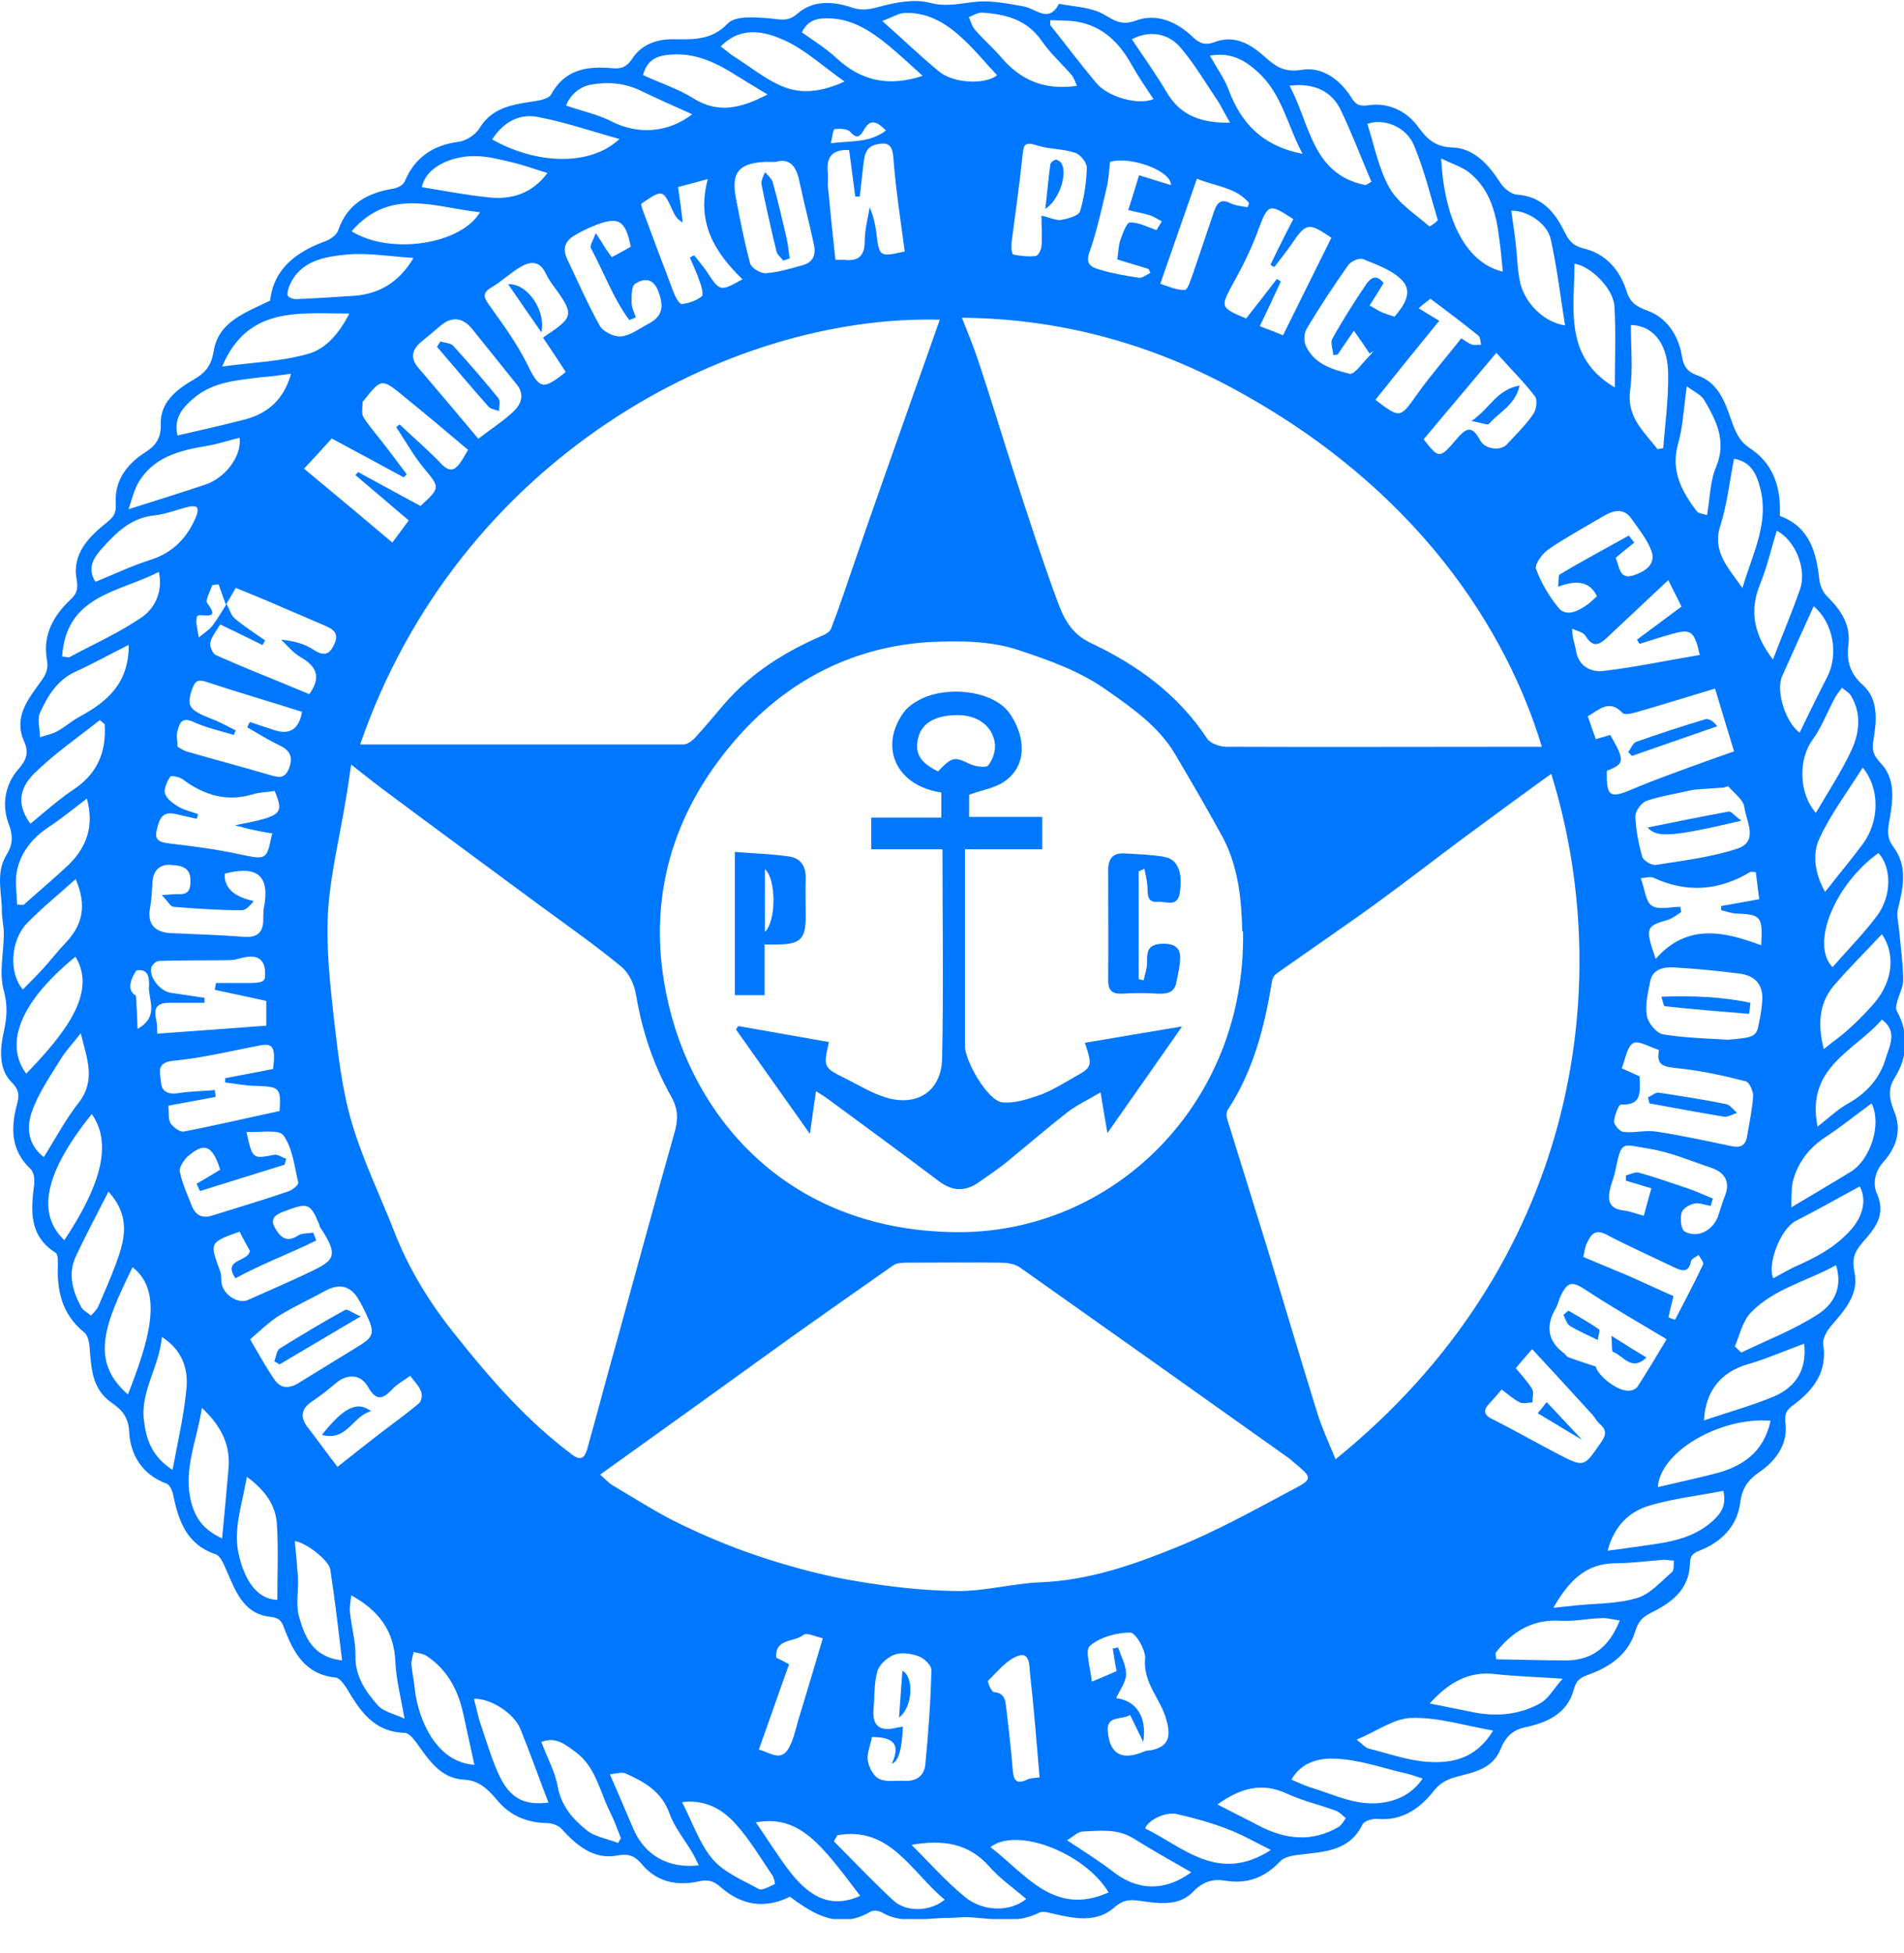<svg width="39" height="40" viewBox="0 0 39 40" fill="none" xmlns="http://www.w3.org/2000/svg">
<g clip-path="url(#clip0_266_4070)">
<path d="M16.183 38.844C15.668 39.102 15.192 39.023 14.771 38.657C14.63 38.532 14.521 38.485 14.31 38.532C13.881 38.626 13.46 38.555 13.148 38.181C13.015 38.025 12.898 37.954 12.649 38.001C12.165 38.095 11.813 37.798 11.501 37.455C11.439 37.385 11.306 37.338 11.205 37.338C10.799 37.33 10.456 37.19 10.198 36.885C10.011 36.667 9.832 36.464 9.504 36.448C9.028 36.425 8.786 36.05 8.536 35.699C8.474 35.614 8.372 35.489 8.287 35.489C7.654 35.473 7.374 35.036 7.1 34.576C7.046 34.49 6.952 34.365 6.874 34.357C6.258 34.295 6.016 33.858 5.829 33.366C5.766 33.194 5.727 33.132 5.509 33.109C4.962 33.038 4.814 32.547 4.619 32.118C4.572 32.008 4.502 31.852 4.408 31.829C3.831 31.634 3.659 31.158 3.55 30.627C3.534 30.541 3.48 30.409 3.41 30.385C2.902 30.198 2.668 29.785 2.645 29.316C2.629 29.004 2.473 28.856 2.278 28.723C1.872 28.435 1.872 28.005 1.833 27.576C1.826 27.475 1.794 27.334 1.716 27.28C1.264 26.913 1.162 26.421 1.186 25.883C1.186 25.805 1.186 25.688 1.139 25.657C0.585 25.306 0.632 24.783 0.702 24.244C0.71 24.143 0.694 24.002 0.624 23.94C0.226 23.566 0.218 23.113 0.343 22.637C0.39 22.457 0.413 22.34 0.234 22.161C-0.032 21.896 -0 21.474 0.078 21.131C0.14 20.842 0.163 20.6 0.078 20.288C-0.024 19.921 0.078 19.508 0.078 19.118C0.078 18.969 0.039 18.813 0.039 18.665C0.039 18.275 -0.094 17.885 0.132 17.51C0.249 17.323 0.281 17.143 0.179 16.878C0.039 16.511 0.085 16.082 0.382 15.747C0.538 15.567 0.6 15.419 0.491 15.177C0.273 14.685 0.577 14.319 0.835 13.96C0.944 13.812 0.998 13.694 0.959 13.499C0.874 13.008 1.092 12.61 1.443 12.282C1.568 12.165 1.607 12.064 1.568 11.861C1.474 11.338 1.826 10.987 2.2 10.69C2.341 10.573 2.38 10.503 2.372 10.308C2.341 9.855 2.59 9.512 2.965 9.27C3.191 9.13 3.3 8.974 3.293 8.693C3.277 8.24 3.612 7.983 3.956 7.78C4.205 7.639 4.323 7.499 4.377 7.195C4.471 6.586 5.025 6.406 5.532 6.157C5.61 5.493 6.078 5.15 6.687 4.932C6.781 4.893 6.898 4.807 6.929 4.713C7.116 4.167 7.537 3.948 8.06 3.863C8.146 3.847 8.255 3.792 8.287 3.722C8.497 3.223 8.864 2.973 9.402 2.903C9.558 2.879 9.746 2.755 9.824 2.622C10.097 2.177 10.542 2.138 10.979 2.068C11.088 2.052 11.236 2.013 11.283 1.943C11.564 1.42 12.024 1.35 12.539 1.397C12.719 1.412 12.828 1.381 12.945 1.21C13.124 0.929 13.421 0.804 13.764 0.804C14.17 0.804 14.56 0.843 14.904 0.484C15.06 0.32 15.458 0.351 15.746 0.375C15.965 0.39 16.129 0.46 16.332 0.281C16.651 3.90224e-05 17.065 0.023 17.455 0.156C17.666 0.226 17.83 0.187 18.033 0.133C18.353 0.047 18.727 -0.023 19.039 0.055C19.406 0.156 19.718 0.055 20.061 0.031C20.358 0.016 20.67 0.078 20.974 0.133C21.224 0.18 21.482 0.484 21.692 0.078C21.973 0.133 22.262 0.14 22.519 0.25C22.761 0.359 22.917 0.554 23.268 0.421C23.69 0.265 24.111 0.445 24.439 0.765C24.579 0.897 24.697 0.929 24.868 0.866C25.29 0.702 25.617 0.905 25.906 1.163C26.14 1.373 26.32 1.49 26.678 1.428C27.076 1.366 27.443 1.623 27.669 1.982C27.771 2.138 27.826 2.185 28.044 2.154C28.426 2.099 28.801 2.263 29.043 2.591C29.222 2.833 29.378 3.004 29.737 3.02C30.182 3.028 30.486 3.363 30.728 3.738C30.799 3.855 30.955 3.98 31.079 3.987C31.563 4.019 31.836 4.331 32.024 4.705C32.133 4.916 32.195 5.033 32.461 5.095C32.882 5.197 33.178 5.525 33.311 5.946C33.389 6.196 33.506 6.274 33.756 6.367C34.138 6.508 34.38 6.867 34.45 7.288C34.482 7.499 34.56 7.616 34.763 7.686C35.176 7.827 35.324 8.201 35.449 8.568C35.535 8.81 35.605 9.02 35.839 9.177C36.323 9.489 36.487 9.988 36.456 10.566C37.072 10.792 37.205 11.315 37.267 11.884C37.283 11.993 37.338 12.126 37.416 12.204C37.697 12.485 37.915 12.782 37.86 13.211C37.821 13.531 37.892 13.796 38.157 14.03C38.485 14.327 38.438 14.764 38.375 15.154C38.336 15.372 38.375 15.466 38.516 15.622C38.836 15.95 38.773 16.394 38.703 16.792C38.664 17.003 38.641 17.159 38.789 17.354C39.078 17.744 38.984 18.181 38.875 18.618C38.844 18.743 38.883 18.891 38.898 19.032C38.929 19.367 38.976 19.711 38.984 20.054C38.984 20.218 38.89 20.382 38.851 20.553C38.836 20.6 38.828 20.663 38.851 20.702C39.109 21.17 39.078 21.646 38.804 22.083C38.633 22.356 38.734 22.59 38.82 22.816C38.961 23.214 38.797 23.558 38.57 23.807C38.368 24.034 38.375 24.299 38.446 24.447C38.641 24.892 38.391 25.173 38.157 25.438C37.985 25.641 37.931 25.774 37.985 26.055C38.087 26.507 37.775 26.843 37.494 27.171C37.416 27.264 37.33 27.42 37.345 27.529C37.431 28.076 37.166 28.45 36.76 28.755C36.604 28.872 36.542 28.934 36.573 29.168C36.62 29.582 36.37 29.925 36.034 30.151C35.8 30.315 35.683 30.479 35.644 30.783C35.582 31.259 35.254 31.587 34.809 31.759C34.638 31.829 34.622 31.884 34.614 32.047C34.591 32.562 34.232 32.828 33.818 33.031C33.639 33.117 33.553 33.218 33.491 33.421C33.35 33.881 32.976 34.139 32.546 34.295C32.375 34.357 32.289 34.404 32.234 34.607C32.102 35.106 31.672 35.286 31.228 35.379C30.947 35.442 30.822 35.614 30.736 35.824C30.58 36.206 30.237 36.285 29.909 36.37C29.691 36.425 29.527 36.48 29.371 36.675C29.09 37.034 28.723 37.299 28.208 37.252C28.114 37.244 27.95 37.291 27.911 37.361C27.638 37.923 27.116 37.923 26.608 37.986C26.476 38.001 26.304 38.032 26.226 38.118C25.906 38.454 25.547 38.594 25.087 38.516C24.837 38.477 24.634 38.54 24.439 38.742C24.174 39.023 23.799 38.992 23.456 38.945C23.23 38.914 23.05 38.867 22.839 39.055C22.457 39.398 21.989 39.289 21.544 39.187C21.458 39.164 21.349 39.141 21.287 39.172C20.811 39.414 20.319 39.289 19.835 39.265C19.703 39.258 19.562 39.281 19.429 39.281C18.977 39.273 18.509 39.421 18.072 39.172C18.009 39.133 17.892 39.117 17.838 39.148C17.213 39.515 16.714 39.242 16.199 38.86M4.627 12.384C4.58 12.251 4.525 12.111 4.479 11.97C4.432 11.97 4.393 11.978 4.346 11.986C4.307 12.111 4.198 12.29 4.245 12.352C4.549 12.75 4.088 12.532 4.034 12.626C4.034 12.665 4.018 12.696 4.018 12.727C4.034 12.836 4.049 12.945 4.073 13.055C4.166 12.977 4.268 12.914 4.346 12.821C4.455 12.68 4.541 12.524 4.642 12.368C4.697 12.469 4.728 12.594 4.806 12.665C5.001 12.828 5.22 12.969 5.431 13.117C5.415 13.148 5.392 13.18 5.376 13.211C5.095 13.07 4.806 12.93 4.51 12.789C4.432 12.922 4.338 13.031 4.307 13.164C4.291 13.234 4.354 13.382 4.416 13.414C4.869 13.617 5.329 13.804 5.79 13.991C5.977 14.069 6.164 14.147 6.336 14.217C6.601 13.843 6.461 13.632 6.148 13.453C6 13.367 5.883 13.219 5.758 13.101C6 13.125 6.227 13.18 6.406 13.297C6.609 13.429 6.734 13.437 6.843 13.203C6.968 12.945 6.796 12.875 6.617 12.797C6.32 12.672 6.024 12.54 5.727 12.415C5.423 12.282 5.118 12.157 4.83 12.04C4.744 12.188 4.689 12.282 4.627 12.384ZM25.446 19.079C25.43 18.423 25.368 17.768 25.055 17.167C24.743 16.59 24.408 16.02 24.072 15.45C23.737 14.881 23.198 14.506 22.675 14.139C22.129 13.749 21.513 13.531 20.881 13.32C20.28 13.117 19.648 13.125 19.07 13.148C17.518 13.234 16.175 13.905 15.13 15.076C13.858 16.504 13.288 18.205 13.601 20.101C14.022 22.692 15.988 25.196 19.57 25.235C22.8 25.274 25.531 22.598 25.461 19.071M7.194 15.653C7.147 15.95 7.124 16.16 7.085 16.363C6.96 17.136 6.765 17.908 6.718 18.689C6.679 19.399 6.757 20.116 6.835 20.827C6.921 21.552 6.999 22.286 7.202 22.98C7.428 23.753 7.787 24.486 8.084 25.243C8.388 26.023 8.825 26.718 9.348 27.366C10.058 28.255 10.799 29.106 11.72 29.792C11.907 29.933 11.977 29.839 12.024 29.691C12.235 28.942 12.43 28.193 12.641 27.444C13.031 26.031 13.413 24.619 13.811 23.214C13.889 22.949 13.897 22.73 13.757 22.473C13.39 21.825 13.156 21.131 13.031 20.39C13 20.179 12.89 19.937 12.734 19.804C12.188 19.352 11.603 18.946 11.033 18.525C9.956 17.729 8.872 16.933 7.795 16.129C7.608 15.989 7.428 15.84 7.186 15.653M31.774 15.848C31.157 16.293 30.564 16.73 29.971 17.167C29.394 17.596 28.832 18.033 28.255 18.454C27.56 18.962 26.842 19.445 26.14 19.945C26.085 19.984 26.054 20.07 26.046 20.14C25.898 21.053 25.664 21.942 25.149 22.73C25.118 22.777 25.118 22.855 25.134 22.91C25.407 23.792 25.68 24.666 25.953 25.547C26.296 26.679 26.632 27.81 26.983 28.942C27.084 29.262 27.225 29.566 27.357 29.886C32.25 25.93 33.139 20.241 31.774 15.848ZM12.297 30.206C12.383 30.276 12.461 30.37 12.555 30.424C13.031 30.705 13.499 31.01 13.998 31.244C14.552 31.509 15.13 31.743 15.715 31.93C16.308 32.118 16.925 32.282 17.541 32.383C18.228 32.5 18.93 32.578 19.625 32.586C20.186 32.586 20.756 32.43 21.318 32.406C22.293 32.367 23.198 32.055 24.08 31.696C24.899 31.369 25.68 30.932 26.46 30.518C26.897 30.292 26.889 30.268 26.499 29.948C26.468 29.925 26.437 29.886 26.398 29.863C24.564 28.559 22.73 27.256 20.896 25.961C20.787 25.883 20.623 25.86 20.483 25.86C19.859 25.852 19.234 25.86 18.61 25.86C18.501 25.86 18.376 25.86 18.298 25.914C17.604 26.398 16.909 26.89 16.215 27.381C14.927 28.31 13.639 29.238 12.297 30.198M31.587 15.31C30.869 12.922 29.043 9.988 25.219 7.936C23.518 7.023 21.677 6.523 19.703 6.508C19.827 6.828 19.944 7.101 20.038 7.39C20.296 8.162 20.53 8.942 20.779 9.715C21.06 10.581 21.341 11.447 21.653 12.298C21.786 12.657 21.934 12.977 22.348 13.172C23.292 13.617 24.135 14.225 24.728 15.13C24.79 15.224 24.97 15.286 25.102 15.294C27.162 15.302 29.215 15.294 31.274 15.294H31.595L31.587 15.31ZM7.366 15.247C9.597 15.247 11.798 15.247 13.998 15.247C14.076 15.247 14.17 15.177 14.232 15.115C14.443 14.888 14.638 14.646 14.841 14.412C15.387 13.78 16.074 13.351 16.831 13.023C16.909 12.992 17.003 12.938 17.026 12.867C17.198 12.423 17.346 11.97 17.502 11.517C17.884 10.409 18.274 9.309 18.665 8.201C18.86 7.655 19.055 7.101 19.25 6.547C14.919 6.438 9.395 9.387 7.374 15.255M9.59 9.216C9.153 8.849 8.724 8.482 8.287 8.131C7.818 7.741 7.811 7.749 7.452 8.201C7.452 8.209 7.428 8.217 7.428 8.225C7.428 8.334 7.397 8.466 7.444 8.544C7.584 8.763 7.764 8.958 7.92 9.169C8.06 9.348 8.193 9.535 8.333 9.715C8.31 9.738 8.287 9.754 8.271 9.777C7.787 9.512 7.303 9.255 6.796 8.981C6.609 9.184 6.422 9.395 6.227 9.598C6.859 10.121 7.436 10.604 8.037 11.112C8.162 10.948 8.271 10.792 8.372 10.659C7.99 10.331 7.639 10.035 7.28 9.731C7.296 9.707 7.319 9.692 7.335 9.668C7.764 9.902 8.193 10.136 8.614 10.363C9.028 9.98 9.012 9.988 8.677 9.582C8.466 9.325 8.302 9.028 8.115 8.747C8.138 8.732 8.162 8.708 8.185 8.693C8.474 8.966 8.778 9.223 9.051 9.512C9.207 9.668 9.309 9.637 9.418 9.489C9.473 9.418 9.512 9.34 9.582 9.223M33.584 22.044C33.584 22.325 33.662 22.645 33.202 22.621C33.155 22.621 33.069 22.848 33.061 22.965C33.061 23.043 33.178 23.175 33.257 23.183C33.475 23.206 33.701 23.144 33.92 23.175C34.435 23.253 34.942 23.363 35.457 23.472C35.636 23.511 35.754 23.472 35.785 23.277C35.832 22.996 35.894 22.715 35.91 22.442C35.91 22.34 35.832 22.161 35.754 22.145C35.301 22.028 34.841 21.927 34.38 21.88C34.107 21.849 33.912 21.841 33.982 21.505C33.787 21.443 33.561 21.303 33.452 21.365C33.327 21.435 33.295 21.685 33.218 21.88C33.358 21.942 33.459 21.989 33.584 22.044ZM35.137 14.1C34.591 14.264 34.045 14.436 33.498 14.592C33.413 14.615 33.272 14.646 33.233 14.6C32.96 14.311 32.757 14.537 32.523 14.67C32.578 14.834 32.632 14.982 32.687 15.138C32.804 15.107 32.898 15.076 32.983 15.052C33.288 15.583 33.28 15.645 32.913 15.786C32.898 16.316 32.976 16.363 33.444 16.16C33.826 15.996 34.224 15.856 34.622 15.708C34.919 15.598 35.215 15.497 35.519 15.388C35.379 14.935 35.262 14.537 35.129 14.1M6.18 14.576C5.516 14.366 4.869 14.178 4.237 13.968C4.073 13.913 4.003 13.929 3.94 14.1C3.815 14.459 3.862 14.537 4.338 14.725C4.51 14.787 4.666 14.881 4.83 14.959C4.814 14.99 4.799 15.021 4.791 15.052C4.51 14.966 4.213 14.904 3.948 14.779C3.714 14.678 3.675 14.826 3.636 14.966C3.605 15.06 3.636 15.169 3.636 15.294C3.683 15.318 3.745 15.364 3.815 15.388C4.377 15.552 4.939 15.7 5.501 15.864C5.688 15.918 5.829 15.973 5.922 15.731C6.008 15.497 5.938 15.364 5.719 15.263C5.493 15.154 5.282 15.021 5.064 14.896C5.079 14.857 5.095 14.826 5.118 14.787C5.282 14.842 5.446 14.896 5.61 14.951C5.933 15.06 6.125 14.935 6.188 14.576M5.594 21.896C5.649 21.451 5.594 21.357 5.321 21.412C4.736 21.521 4.151 21.669 3.558 21.724C3.175 21.755 3.285 21.997 3.3 22.177C3.316 22.379 3.472 22.418 3.667 22.387C3.909 22.348 4.159 22.348 4.401 22.325C4.401 22.372 4.416 22.418 4.416 22.465C4.096 22.528 3.776 22.582 3.449 22.645C3.464 22.77 3.441 22.902 3.488 22.996C3.542 23.082 3.683 23.191 3.761 23.175C4.416 23.05 5.072 22.894 5.727 22.754C5.758 22.278 5.727 22.255 5.243 22.239C5.033 22.239 4.822 22.192 4.611 22.169V22.083C4.923 22.02 5.243 21.966 5.579 21.896M4.401 20.265C4.408 20.218 4.416 20.171 4.424 20.132C4.642 20.132 4.869 20.132 5.087 20.132C5.392 20.132 5.438 20.101 5.431 19.937C5.431 19.672 5.298 19.555 5.033 19.602C4.923 19.617 4.822 19.664 4.713 19.664C4.229 19.672 3.745 19.664 3.261 19.68C3.199 19.68 3.105 19.765 3.097 19.828C3.058 20.031 3.293 20.312 3.511 20.335C3.737 20.366 3.964 20.405 4.19 20.436C4.19 20.468 4.19 20.499 4.19 20.538C3.964 20.538 3.737 20.538 3.511 20.538C3.261 20.53 3.129 20.6 3.199 20.881C3.222 20.983 3.215 21.092 3.222 21.17C3.995 21.115 4.736 21.061 5.454 21.006V20.499C5.087 20.421 4.744 20.343 4.401 20.273M26.28 6.867C26.624 6.172 26.944 5.525 27.271 4.869C26.796 4.549 26.756 4.557 26.444 5.017C26.335 5.174 26.218 5.314 26.101 5.47C26.07 5.454 26.046 5.439 26.023 5.423C26.101 5.267 26.171 5.111 26.249 4.963C26.327 4.799 26.413 4.643 26.491 4.487C26.023 4.19 25.984 4.144 25.789 4.666C25.656 5.041 25.477 5.408 25.282 5.759C24.993 6.297 24.977 6.289 25.524 6.523C25.734 6.258 25.945 5.985 26.156 5.712C26.179 5.728 26.203 5.743 26.234 5.767C26.093 6.071 25.953 6.375 25.805 6.68C26 6.758 26.156 6.812 26.28 6.867ZM18.532 5.15C18.446 4.502 18.345 3.863 18.298 3.215C18.274 2.95 18.173 2.911 17.955 2.957C17.713 3.012 17.705 3.207 17.681 3.402C17.658 3.613 17.635 3.816 17.611 4.026C17.58 4.026 17.549 4.026 17.518 4.026C17.479 3.707 17.432 3.387 17.393 3.074C17.065 3.054 16.919 3.205 16.956 3.527C16.964 3.613 16.956 3.707 16.956 3.792C17.003 4.3 17.057 4.807 17.112 5.322C17.182 5.322 17.237 5.322 17.291 5.322C17.572 5.353 17.713 5.252 17.713 4.939C17.713 4.705 17.775 4.479 17.814 4.245C17.884 4.409 17.923 4.573 17.947 4.744C18.009 5.267 18.009 5.267 18.532 5.15ZM32.687 27.99C32.726 28.169 33.132 28.505 33.374 28.481C33.436 28.481 33.514 28.442 33.545 28.396C33.748 28.076 33.943 27.756 34.138 27.428C33.553 27.077 33.007 26.765 32.484 26.421C32.211 26.242 32.117 26.234 31.969 26.538C31.93 26.616 31.914 26.71 31.875 26.78C31.646 27.16 31.704 27.475 32.047 27.724C32.047 27.724 32.094 27.779 32.117 27.795C32.289 27.857 32.453 27.912 32.695 27.99M35.379 21.295C35.956 21.248 35.98 21.232 36.034 20.928C36.066 20.78 36.089 20.624 36.097 20.475C36.112 20.163 35.949 19.976 35.613 19.937C35.168 19.882 34.716 19.836 34.263 19.812C34.076 19.804 33.85 19.851 33.803 20.093C33.756 20.327 33.694 20.577 33.733 20.803C33.756 20.951 33.935 21.17 34.076 21.186C34.56 21.264 35.067 21.271 35.387 21.295M5.594 17.073C5.454 17.05 5.314 17.026 5.181 16.995C5.056 16.972 4.939 16.933 4.814 16.902C5.782 16.714 5.821 16.675 5.626 16.199C5.485 16.223 5.337 16.223 5.197 16.262C4.65 16.433 4.174 16.285 3.737 15.957C3.675 15.911 3.503 15.879 3.488 15.903C3.425 16.004 3.355 16.145 3.378 16.246C3.41 16.355 3.534 16.449 3.636 16.511C3.761 16.59 3.917 16.621 4.057 16.675C4.049 16.706 4.042 16.738 4.026 16.769C3.878 16.738 3.73 16.699 3.581 16.668C3.293 16.605 3.254 16.824 3.207 17.011C3.16 17.229 3.3 17.253 3.48 17.276C3.956 17.331 4.432 17.393 4.9 17.495C5.462 17.612 5.462 17.619 5.571 17.081M9.793 8.989C10.066 8.779 10.315 8.622 10.526 8.42C10.674 8.279 10.745 8.084 10.596 7.889C10.292 7.507 9.98 7.124 9.675 6.742C9.473 6.492 9.246 6.477 9.012 6.68C8.887 6.789 8.763 6.89 8.638 6.992C8.45 7.148 8.388 7.319 8.567 7.53C8.965 7.998 9.363 8.466 9.8 8.989M34.684 16.176C34.341 16.254 34.021 16.301 33.725 16.402C33.623 16.441 33.498 16.605 33.498 16.714C33.506 16.995 33.561 17.276 33.639 17.549C33.662 17.627 33.834 17.729 33.92 17.713C34.474 17.627 35.043 17.557 35.574 17.385C36.034 17.237 35.769 16.824 35.73 16.535C35.715 16.379 35.519 16.246 35.402 16.106C35.395 16.098 35.34 16.121 35.309 16.129C35.083 16.145 34.856 16.16 34.661 16.176M5.126 27.436C5.321 27.764 5.462 28.029 5.633 28.271C5.751 28.435 5.922 28.442 6.102 28.333C6.5 28.091 6.898 27.842 7.296 27.6C7.662 27.381 7.686 27.311 7.506 26.921C7.452 26.812 7.405 26.71 7.342 26.609C7.178 26.328 6.944 26.281 6.663 26.437C6.351 26.609 6.024 26.757 5.719 26.944C5.516 27.069 5.337 27.248 5.126 27.428M17.861 35.567C17.83 35.746 17.752 35.91 17.775 36.058C17.799 36.199 17.892 36.378 18.009 36.433C18.157 36.503 18.353 36.464 18.532 36.472C18.774 36.487 18.93 36.363 18.953 36.144C19.016 35.496 19.063 34.849 19.078 34.201C19.078 34.108 18.93 33.959 18.813 33.92C18.665 33.866 18.462 33.834 18.321 33.889C18.173 33.944 18.009 34.092 17.97 34.232C17.9 34.482 17.916 34.755 17.892 35.02C17.869 35.333 18.009 35.457 18.321 35.395C18.376 35.379 18.431 35.372 18.493 35.364C18.477 35.827 18.402 36.079 18.267 36.121C18.485 35.66 18.212 35.575 17.853 35.575M15.895 3.316C15.785 3.316 15.723 3.316 15.653 3.316C15.122 3.348 14.974 3.543 15.075 4.065C15.161 4.51 15.247 4.955 15.364 5.392C15.387 5.486 15.575 5.603 15.684 5.595C15.941 5.579 16.191 5.501 16.441 5.431C16.651 5.376 16.714 5.22 16.675 5.025C16.581 4.58 16.464 4.144 16.371 3.699C16.308 3.41 16.183 3.231 15.887 3.316M13.132 4.183C13.132 4.183 13.148 4.261 13.164 4.3C13.374 4.869 13.585 5.431 13.803 6.001C13.835 6.086 13.92 6.235 13.967 6.227C14.108 6.211 14.264 6.157 14.373 6.071C14.412 6.04 14.373 5.868 14.334 5.774C14.279 5.603 14.201 5.439 14.131 5.275C14.155 5.259 14.186 5.244 14.217 5.228C14.303 5.337 14.389 5.439 14.467 5.548C14.748 5.977 14.748 5.977 15.208 5.72C14.646 5.174 14.256 4.565 14.498 3.668C14.256 3.73 14.069 3.785 13.889 3.831C13.928 4.097 13.959 4.323 13.983 4.557C13.874 4.495 13.819 4.409 13.78 4.315C13.577 3.878 13.577 3.87 13.132 4.175M30.752 28.466C30.674 28.552 30.604 28.645 30.518 28.731C30.369 28.887 30.385 28.981 30.588 29.075C31.04 29.301 31.485 29.558 31.938 29.792C32.453 30.058 32.445 30.042 32.788 29.55C32.905 29.387 32.913 29.285 32.765 29.16C32.71 29.113 32.671 29.035 32.624 28.981C32.211 28.528 31.797 28.076 31.384 27.631C31.251 27.787 31.15 27.896 31.048 28.021C31.165 28.162 31.29 28.294 31.384 28.45C31.423 28.52 31.384 28.63 31.392 28.723C31.306 28.723 31.204 28.755 31.134 28.723C31.009 28.661 30.9 28.567 30.759 28.458M33.912 19.64C34.56 18.899 35.324 19.079 36.074 19.36C36.112 18.782 36.066 18.727 35.597 18.712C35.48 18.712 35.363 18.665 35.254 18.642C35.254 18.61 35.254 18.587 35.254 18.556C35.504 18.509 35.761 18.47 36.034 18.415C36.011 18.228 35.988 18.041 35.964 17.861C35.91 17.861 35.871 17.846 35.847 17.861C35.207 18.244 34.552 18.291 33.873 17.978C33.81 17.947 33.709 17.978 33.608 17.986C33.694 18.22 33.709 18.47 33.834 18.548C33.974 18.642 34.216 18.572 34.419 18.572C34.419 18.61 34.435 18.642 34.435 18.681C34.349 18.735 34.263 18.806 34.169 18.837C33.709 18.969 33.694 19.001 33.912 19.633M3.324 18.33C3.503 18.322 3.589 18.306 3.675 18.314C3.862 18.314 3.901 18.22 3.901 18.049C3.909 17.744 3.691 17.729 3.495 17.713C3.261 17.698 3.136 17.838 3.121 18.072C3.113 18.244 3.105 18.423 3.074 18.595C3.012 18.907 3.16 19.094 3.488 19.11C4.003 19.133 4.51 19.149 5.017 19.188C5.259 19.203 5.384 19.102 5.392 18.86C5.392 18.782 5.392 18.704 5.399 18.626C5.54 17.947 5.29 17.713 4.603 17.893C4.588 18.179 4.786 18.366 5.197 18.454C5.126 18.54 5.04 18.642 4.955 18.642C4.486 18.642 4.018 18.61 3.558 18.572C3.488 18.572 3.433 18.447 3.316 18.337M28.551 6.5C28.762 6.258 28.957 5.977 28.707 5.728C28.504 5.525 28.2 5.423 27.919 5.306C27.841 5.275 27.669 5.353 27.615 5.431C27.318 5.852 27.03 6.289 26.764 6.734C26.71 6.828 26.702 6.992 26.749 7.085C26.92 7.46 27.295 7.569 27.646 7.655C27.747 7.678 27.919 7.413 28.06 7.28C28.091 7.249 28.107 7.218 28.138 7.187C28.107 7.202 28.075 7.226 28.052 7.241C27.958 7.093 27.857 6.953 27.732 6.773C27.599 6.968 27.498 7.116 27.396 7.265C27.365 7.265 27.342 7.265 27.311 7.273C27.303 7.163 27.248 7.023 27.287 6.945C27.498 6.562 27.732 6.196 27.974 5.837C28.06 5.704 28.184 5.595 28.341 5.798C28.239 5.962 28.145 6.118 28.052 6.258C28.13 6.297 28.2 6.344 28.278 6.383C28.364 6.422 28.458 6.453 28.559 6.484M35.083 24.556C35.067 24.603 35.051 24.65 35.043 24.697C34.926 24.681 34.801 24.627 34.7 24.65C34.599 24.674 34.458 24.759 34.443 24.845C34.411 24.962 34.435 25.181 34.505 25.22C34.77 25.368 35.083 25.204 35.192 24.908C35.239 24.767 35.278 24.627 35.332 24.494C35.449 24.198 35.324 24.01 35.051 23.917C34.63 23.776 34.216 23.597 33.779 23.526C33.202 23.433 33.218 23.347 33.085 23.987C33.061 24.096 33.022 24.198 32.991 24.299C32.929 24.541 32.921 24.752 33.257 24.791C33.389 24.806 33.522 24.861 33.67 24.9C33.725 24.697 33.772 24.517 33.826 24.338C33.631 24.276 33.467 24.229 33.303 24.182C33.303 24.143 33.303 24.104 33.303 24.073C33.397 24.049 33.498 23.995 33.577 24.018C33.912 24.112 34.24 24.229 34.567 24.338C34.747 24.4 34.919 24.478 35.09 24.549M33.358 10.963C33.397 11.01 33.436 11.065 33.475 11.112C33.35 11.213 33.233 11.307 33.093 11.424C33.171 11.588 33.163 11.884 33.459 11.783C33.654 11.72 33.935 11.58 33.826 11.283C33.74 11.049 33.569 10.839 33.42 10.628C33.272 10.409 33.069 10.441 32.866 10.558C32.484 10.784 32.094 10.995 31.727 11.244C31.595 11.33 31.431 11.556 31.462 11.65C31.563 11.931 31.727 12.204 31.914 12.438C32.07 12.633 32.289 12.532 32.468 12.415C32.554 12.36 32.632 12.282 32.71 12.212C32.58 11.926 32.315 11.861 31.914 12.017C31.93 11.923 31.914 11.791 31.946 11.767C32.414 11.486 32.898 11.229 33.374 10.963M8.411 28.169C8.279 28.271 8.138 28.341 8.037 28.45C7.834 28.669 7.701 28.692 7.537 28.403C7.389 28.138 7.108 28.13 6.874 28.333C6.726 28.458 6.57 28.583 6.406 28.692C6.188 28.833 6.133 28.996 6.289 29.215C6.5 29.488 6.702 29.769 6.913 30.042C7.21 29.808 7.483 29.59 7.756 29.379C8.029 29.168 8.318 28.965 8.583 28.739C8.638 28.692 8.653 28.559 8.622 28.489C8.575 28.372 8.474 28.279 8.396 28.169M4.923 25.22C4.284 25.446 4.291 25.446 4.51 26.039C4.541 26.117 4.525 26.211 4.541 26.297C4.596 26.538 4.892 26.71 5.079 26.624C5.462 26.453 5.844 26.289 6.227 26.109C6.82 25.828 6.983 25.774 6.562 25.142C6.546 25.126 6.546 25.103 6.539 25.079C6.359 24.642 6.305 24.627 5.852 24.798C5.672 24.861 5.516 24.939 5.626 25.134C5.712 25.298 5.852 25.477 6.102 25.306C6.18 25.251 6.305 25.267 6.414 25.243C6.437 25.298 6.461 25.352 6.476 25.407C5.938 25.672 5.368 25.883 4.822 26.18C4.549 25.774 5.087 25.852 5.118 25.618C5.056 25.508 4.986 25.376 4.908 25.227M5.86 23.745C5.86 23.745 5.836 23.815 5.829 23.854C5.251 24.034 4.674 24.213 4.096 24.393L4.026 24.244C4.19 24.151 4.346 24.057 4.51 23.956C4.354 23.464 4.198 23.386 3.854 23.675C3.769 23.753 3.667 23.901 3.683 23.995C3.73 24.236 3.839 24.463 3.925 24.689C3.995 24.869 4.12 24.962 4.33 24.9C4.853 24.736 5.384 24.58 5.907 24.4C5.992 24.369 6.117 24.268 6.109 24.221C6.031 23.885 5.992 23.511 5.805 23.253C5.712 23.121 5.329 23.199 5.048 23.183C5.173 23.745 5.173 23.737 5.618 23.651C5.688 23.636 5.782 23.706 5.868 23.737M12.922 5.064C12.812 4.495 12.664 4.417 12.141 4.635C12.009 4.69 11.884 4.752 11.767 4.822C11.572 4.939 11.517 5.095 11.618 5.306C11.837 5.767 12.04 6.235 12.29 6.68C12.36 6.797 12.586 6.906 12.726 6.89C12.922 6.867 13.101 6.726 13.28 6.633C13.577 6.477 13.608 6.274 13.476 5.946C13.366 5.673 13.164 5.712 13.007 5.813C12.929 5.868 12.937 6.071 12.937 6.204C12.937 6.305 12.992 6.399 13.023 6.5C12.984 6.516 12.937 6.539 12.89 6.555C12.555 6.102 12.368 5.571 12.102 5.08C12.079 5.025 12.149 4.924 12.204 4.776C12.297 4.916 12.344 4.986 12.383 5.056C12.43 5.127 12.477 5.197 12.531 5.267C12.672 5.189 12.797 5.127 12.914 5.056M29.16 8.997C29.472 9.395 29.488 9.403 29.831 8.997C30.026 8.771 30.143 8.693 30.315 9.013C30.416 9.208 30.736 9.239 30.861 9.106C31.048 8.903 31.243 8.716 31.399 8.49C31.47 8.396 31.501 8.193 31.438 8.115C31.22 7.827 30.955 7.569 30.65 7.226C30.143 7.827 29.667 8.396 29.16 8.997ZM34.177 11.876C33.74 12.29 33.327 12.672 32.921 13.055C32.749 13.219 32.624 13.265 32.476 13.023C32.429 12.945 32.297 12.922 32.203 12.875C32.203 13.086 32.266 13.203 32.281 13.328C32.336 13.663 32.609 13.773 32.851 13.741C33.506 13.663 34.162 13.523 34.817 13.414C34.7 12.906 34.638 12.867 34.193 13C33.99 13.055 33.787 13.125 33.584 13.187L33.53 13.101C33.834 12.875 34.138 12.649 34.443 12.423C34.349 12.235 34.271 12.079 34.169 11.876M23.151 35.122C22.988 35.231 22.66 35.122 22.691 35.457C22.73 35.941 22.995 36.066 23.456 35.863C23.495 35.848 23.549 35.855 23.604 35.84C23.94 35.762 23.986 35.559 23.893 35.231C23.784 34.802 23.409 34.474 23.456 33.975C23.471 33.795 23.261 33.436 23.151 33.436C22.871 33.436 22.527 33.53 22.324 33.709C22.215 33.803 22.34 34.162 22.363 34.443C22.598 34.342 22.738 34.287 22.871 34.224C22.839 34.069 22.816 33.912 22.793 33.764C22.832 33.756 22.871 33.748 22.902 33.741C22.964 33.92 23.066 34.108 23.066 34.287C23.066 34.443 22.941 34.607 22.863 34.779C23.284 34.833 23.495 35.169 23.417 35.676C23.315 35.465 23.237 35.309 23.151 35.13M21.333 4.417C21.513 4.456 21.638 4.526 21.747 4.502C21.88 4.479 22.09 4.417 22.122 4.331C22.207 4.042 22.254 3.738 22.262 3.433C22.262 3.332 22.129 3.16 22.02 3.129C21.762 3.043 21.482 3.059 21.224 2.973C20.959 2.887 20.967 3.004 20.943 3.199C20.881 3.792 20.795 4.393 20.717 4.986C20.709 5.064 20.725 5.205 20.756 5.213C20.904 5.244 21.06 5.259 21.209 5.244C21.263 5.244 21.326 5.119 21.333 5.049C21.349 4.861 21.333 4.674 21.333 4.424M11.127 6.914C11.197 6.859 11.252 6.828 11.306 6.789C11.712 6.508 11.728 6.414 11.447 6.008C11.353 5.876 11.244 5.743 11.181 5.603C11.049 5.322 10.846 5.353 10.643 5.478C10.44 5.603 10.261 5.774 10.058 5.891C9.855 6.016 9.925 6.11 10.027 6.258C10.3 6.641 10.581 7.023 10.791 7.444C11.041 7.951 11.104 7.998 11.533 7.663C11.548 7.655 11.564 7.639 11.587 7.616C11.439 7.39 11.291 7.163 11.127 6.921M23.113 4.292C23.191 4.05 23.261 3.824 23.331 3.589C23.581 3.668 23.784 3.73 23.986 3.792C23.986 3.488 23.144 3.192 22.738 3.316C22.715 3.504 22.707 3.699 22.66 3.878C22.558 4.307 22.465 4.744 22.317 5.158C22.215 5.431 22.379 5.478 22.535 5.525C22.793 5.603 23.066 5.649 23.331 5.689C23.401 5.696 23.487 5.626 23.565 5.587C23.549 5.564 23.542 5.532 23.526 5.509C23.308 5.439 23.081 5.376 22.886 5.314C22.91 5.15 22.91 5.025 22.949 4.916C22.995 4.783 23.073 4.565 23.144 4.557C23.315 4.549 23.487 4.643 23.69 4.713C23.706 4.682 23.752 4.604 23.799 4.534C23.721 4.495 23.643 4.44 23.557 4.409C23.425 4.37 23.284 4.346 23.105 4.3M7.155 6.422C6.109 6.422 5.079 6.266 4.549 7.507C5.181 7.421 5.758 7.405 6.305 7.249C6.679 7.148 6.952 6.82 7.155 6.422ZM8.474 5.283C7.982 5.252 7.537 5.174 7.108 5.213C6.64 5.259 6.141 5.337 5.922 5.868C5.899 5.93 5.875 6.032 5.899 6.063C5.938 6.11 6.031 6.133 6.102 6.125C6.461 6.11 6.82 6.086 7.178 6.063C7.733 6.04 8.162 5.806 8.474 5.275M36.69 24.728C37.174 24.439 37.548 24.221 37.915 23.995C38.321 23.737 38.547 23.019 38.336 22.598C38.024 22.824 37.728 23.066 37.408 23.277C37.057 23.503 36.823 23.807 36.721 24.205C36.69 24.346 36.698 24.51 36.69 24.736M30.58 35.442C29.987 35.34 29.456 35.169 28.926 35.184C28.567 35.184 28.216 35.45 27.787 35.629C27.919 35.73 27.966 35.793 28.028 35.809C28.426 35.91 28.817 36.05 29.222 36.082C29.73 36.121 30.229 36.027 30.58 35.45M1.545 19.594C0.296 20.616 0.132 21.451 0.538 21.989C1.303 21.193 2.005 20.343 1.545 19.594ZM1.958 11.915C2.341 11.759 2.7 11.588 3.066 11.471C3.55 11.322 3.847 11.002 4.026 10.558C4.049 10.503 4.057 10.425 4.034 10.394C4.01 10.363 3.925 10.363 3.87 10.378C3.628 10.433 3.394 10.534 3.144 10.558C2.676 10.612 2.38 10.909 2.091 11.229C1.927 11.416 1.771 11.627 1.958 11.923M34.552 7.905C34.489 8.342 34.474 8.732 34.372 9.091C34.216 9.645 34.45 10.066 34.755 10.472C34.794 10.519 34.88 10.519 34.965 10.55C35.028 10.191 35.028 9.848 35.153 9.559C35.371 9.028 35.153 8.607 34.903 8.186C34.841 8.084 34.708 8.029 34.552 7.912M37.603 25.914C37.01 26.242 36.339 26.39 35.863 26.882C35.691 27.061 35.636 27.342 35.535 27.576C35.582 27.615 35.621 27.662 35.668 27.701C36.198 27.444 36.752 27.233 37.244 26.913C37.517 26.733 37.759 26.414 37.611 25.922M29.137 36.425C28.988 36.378 28.871 36.331 28.746 36.308C28.286 36.199 27.818 36.035 27.35 36.019C27.045 36.004 26.663 36.074 26.452 36.448C26.601 36.511 26.718 36.566 26.835 36.605C27.311 36.745 27.755 36.987 28.286 36.924C28.645 36.878 28.918 36.737 29.137 36.433M3.636 8.919C4.112 8.81 4.564 8.708 5.017 8.591C5.485 8.466 5.813 8.186 5.961 7.655C5.743 7.686 5.548 7.71 5.36 7.725C4.877 7.788 4.377 7.811 3.979 8.146C3.745 8.342 3.55 8.56 3.636 8.919ZM37.361 21.482C37.564 21.318 37.728 21.209 37.868 21.076C38.024 20.936 38.172 20.788 38.313 20.631C38.758 20.171 38.851 19.578 38.547 19.133C38.212 19.492 37.868 19.828 37.556 20.195C37.252 20.561 37.236 20.99 37.353 21.474M9.715 36.136C9.636 35.77 9.558 35.411 9.48 35.059C9.371 34.591 9.153 34.193 8.747 33.92C8.669 33.866 8.567 33.858 8.474 33.834C8.458 33.92 8.419 34.006 8.427 34.092C8.443 34.264 8.482 34.435 8.497 34.607C8.567 35.192 8.919 36.09 9.715 36.144M28.169 8.186C28.692 8.583 28.676 8.568 29.043 8.053C29.324 7.663 29.636 7.304 29.932 6.929C30.01 6.976 30.073 7.031 30.143 7.054C30.206 7.077 30.268 7.054 30.338 7.062C30.323 6.999 30.323 6.906 30.284 6.875C29.964 6.617 29.644 6.375 29.3 6.118C29.23 6.172 29.144 6.235 29.058 6.313C29.199 6.399 29.324 6.477 29.48 6.57C29.027 7.124 28.598 7.655 28.169 8.193M37.197 16.644C37.462 16.192 37.736 15.778 37.938 15.333C38.087 14.998 38.126 14.615 37.923 14.264C37.884 14.186 37.79 14.139 37.728 14.085C37.681 14.155 37.626 14.217 37.587 14.288C37.431 14.576 37.314 14.896 37.119 15.162C36.846 15.544 36.83 16.23 37.197 16.652M2.145 14.834C2.145 14.834 2.075 14.771 2.044 14.748C1.591 15.107 1.115 15.435 0.702 15.84C0.359 16.176 0.366 16.527 0.624 16.87C0.92 16.628 1.201 16.371 1.521 16.16C2.005 15.833 2.177 15.388 2.145 14.842M22.059 1.756C22.02 1.67 21.997 1.6 21.958 1.545C21.755 1.311 21.513 1.092 21.341 0.843C21.037 0.398 20.592 0.289 20.108 0.258C20.022 0.258 19.929 0.32 19.843 0.351C19.89 0.445 19.913 0.554 19.983 0.624C20.147 0.812 20.335 0.975 20.498 1.163C20.904 1.647 21.404 1.857 22.067 1.756M36.862 15.005C37.057 14.607 37.236 14.233 37.431 13.858C37.665 13.39 37.548 12.75 37.15 12.415C36.932 12.899 36.713 13.375 36.503 13.851C36.37 14.147 36.573 14.795 36.862 15.005ZM35.293 30.534C34.778 30.635 34.279 30.69 33.803 30.83C33.366 30.955 33.061 31.259 32.929 31.759C33.124 31.735 33.288 31.712 33.444 31.689C34.021 31.603 34.614 31.572 35.083 31.15C35.262 30.986 35.363 30.822 35.301 30.534M2.645 13.203C2.255 13.398 1.904 13.593 1.545 13.757C1.17 13.929 0.975 14.256 0.819 14.6C0.757 14.74 0.819 14.927 0.819 15.099C0.936 15.06 1.061 15.037 1.162 14.982C1.326 14.896 1.467 14.764 1.63 14.678C2.192 14.373 2.645 13.999 2.637 13.195M30.635 33.858C30.635 33.905 30.642 33.944 30.65 33.983C31.126 33.99 31.602 34.006 32.078 34.006C32.601 34.006 32.96 33.741 33.178 33.187C33.046 33.171 32.921 33.132 32.804 33.14C32.523 33.148 32.242 33.21 31.969 33.194C31.384 33.156 30.97 33.421 30.635 33.85M25.196 2.513C25.079 2.318 25.009 2.154 24.907 2.013C24.673 1.662 24.455 1.295 24.181 0.975C23.916 0.663 23.526 0.624 23.183 0.804C23.425 1.163 23.674 1.514 23.893 1.881C24.181 2.38 24.619 2.52 25.196 2.513ZM24.938 36.956C25.25 37.12 25.524 37.252 25.789 37.393C26.327 37.673 26.874 37.736 27.42 37.416C27.482 37.377 27.521 37.299 27.568 37.236C27.506 37.19 27.443 37.12 27.373 37.088C27.037 36.963 26.686 36.885 26.366 36.737C25.851 36.495 25.407 36.62 24.938 36.956ZM1.318 25.399C2.106 24.213 2.286 23.394 1.88 22.816C0.905 24.026 0.749 24.861 1.318 25.399ZM31.813 32.929C32.016 32.906 32.141 32.898 32.258 32.882C32.687 32.836 33.132 32.851 33.537 32.726C33.803 32.648 34.021 32.391 34.248 32.196C34.294 32.157 34.279 32.04 34.286 31.962C34.209 31.962 34.138 31.938 34.06 31.946C33.74 31.969 33.42 32.016 33.1 32.016C32.484 32.016 32.133 32.375 31.813 32.937M18.899 1.553C18.649 1.327 18.431 1.124 18.197 0.929C17.822 0.624 17.432 0.367 16.917 0.375C16.683 0.375 16.527 0.453 16.425 0.663C16.667 0.835 16.909 0.983 17.12 1.178C17.627 1.654 18.197 1.787 18.899 1.553ZM1.264 13.445C1.357 13.453 1.396 13.468 1.42 13.46C1.927 13.187 2.458 12.953 2.926 12.626C3.175 12.446 3.339 12.111 3.254 11.713C2.434 12.134 1.35 12.188 1.272 13.453M29.285 34.888C29.628 34.958 29.917 35.013 30.213 35.075C30.681 35.161 31.142 35.114 31.555 34.88C31.719 34.786 31.821 34.591 32.008 34.381C31.47 34.342 31.048 34.334 30.635 34.287C30.073 34.217 29.667 34.466 29.277 34.896M13.171 1.537C13.522 1.701 13.889 1.818 14.201 2.013C14.724 2.341 15.192 2.208 15.723 1.935C15.489 1.795 15.294 1.678 15.107 1.561C14.701 1.303 14.279 1.085 13.772 1.116C13.507 1.131 13.265 1.186 13.171 1.537ZM3.316 27.381C3.261 28.005 2.871 28.489 2.949 29.098C2.996 29.488 3.113 29.831 3.534 30.105C3.644 29.511 3.776 28.957 3.823 28.396C3.847 28.029 3.737 27.654 3.316 27.381ZM0.343 18.525C0.39 18.525 0.437 18.532 0.483 18.532C0.788 18.259 1.108 17.994 1.404 17.713C1.771 17.354 1.935 16.925 1.779 16.355C1.506 16.566 1.264 16.761 1.006 16.933C0.663 17.159 0.421 17.456 0.343 17.854C0.304 18.072 0.343 18.298 0.351 18.525M20.288 37.83C21.013 38.384 21.591 39.258 22.707 38.758C22.223 37.947 20.826 37.408 20.288 37.83ZM33.077 7.936C33.077 7.366 33.1 6.82 33.069 6.274C33.046 5.907 32.586 5.454 32.25 5.4C32.25 6.328 32.024 7.312 33.077 7.936ZM2.621 10.433C3.215 10.245 3.714 10.089 4.205 9.926C4.619 9.785 4.955 9.34 4.908 8.966C4.681 9.02 4.471 9.091 4.252 9.13C3.683 9.223 3.136 9.356 2.824 9.902C2.746 10.043 2.707 10.207 2.629 10.441M35.691 12.04C35.902 11.33 36.245 10.706 36.05 9.98C35.98 9.715 35.871 9.457 35.519 9.395C35.426 9.855 35.379 10.324 35.239 10.761C35.067 11.299 35.395 11.619 35.683 12.033M36.323 26.18C36.464 26.102 36.604 26.023 36.745 25.953C37.189 25.758 37.611 25.54 37.938 25.157C38.165 24.884 38.235 24.564 38.094 24.299C37.657 24.533 37.221 24.783 36.776 25.009C36.471 25.173 36.191 25.891 36.323 26.18ZM36.947 27.522C36.542 27.67 36.175 27.834 35.792 27.943C35.262 28.099 34.934 28.474 34.903 29.09C35.387 28.926 35.871 28.794 36.323 28.606C36.807 28.403 37.01 28.029 36.955 27.522M11.236 36.924C11.041 36.417 10.862 35.91 10.659 35.411C10.526 35.075 10.019 34.771 9.707 34.794C9.754 34.958 9.785 35.13 9.839 35.294C9.964 35.66 10.073 36.043 10.237 36.386C10.464 36.846 10.752 36.979 11.244 36.917M37.533 19.812C37.845 19.453 38.172 19.125 38.446 18.759C38.758 18.337 38.742 17.76 38.477 17.471C37.587 18.103 37.072 19.344 37.54 19.812M36.269 29.098C35.231 29.012 33.998 29.738 33.959 30.456C34.333 30.37 34.716 30.284 35.09 30.19C35.675 30.05 36.128 29.753 36.269 29.09M7.007 34.006C6.929 33.366 6.859 32.75 6.765 32.141C6.734 31.946 6.242 31.579 6.039 31.564C6.063 31.813 6.086 32.055 6.102 32.297C6.117 32.57 6.055 32.859 6.125 33.109C6.242 33.522 6.406 33.944 7.015 34.006M28.005 2.528C28.153 2.989 28.239 3.457 28.465 3.855C28.645 4.167 28.988 4.385 29.277 4.635C29.293 4.643 29.456 4.526 29.449 4.502C29.293 3.987 29.168 3.457 28.957 2.965C28.793 2.583 28.325 2.419 28.013 2.536M38.157 15.716C37.845 16.215 37.494 16.675 37.26 17.19C37.111 17.518 37.189 17.924 37.384 18.267C37.65 17.924 37.915 17.612 38.157 17.284C38.5 16.816 38.508 16.152 38.157 15.723M5.056 30.245C5.017 30.44 4.994 30.581 4.962 30.713C4.884 31.072 4.806 31.439 4.884 31.806C4.97 32.219 5.189 32.75 5.68 32.765C5.68 32.25 5.704 31.735 5.672 31.22C5.649 30.815 5.415 30.51 5.056 30.245ZM2.621 28.559C3.027 27.514 3.378 26.468 2.715 25.953C2.161 27.093 1.818 27.865 2.621 28.559ZM1.654 21.162C1.482 21.381 1.334 21.537 1.233 21.708C1.022 22.052 0.788 22.387 0.655 22.762C0.546 23.066 0.554 23.433 0.897 23.698C1.139 23.316 1.342 22.926 1.607 22.59C1.974 22.122 1.779 21.677 1.654 21.162ZM17.151 37.588C17.128 37.627 17.104 37.673 17.081 37.712C17.486 38.118 17.877 38.532 18.298 38.922C18.563 39.172 19.063 39.148 19.351 38.906C18.672 38.352 18.235 37.385 17.143 37.588M21.513 0.414C21.513 0.414 21.513 0.484 21.513 0.515C21.825 0.905 22.129 1.311 22.449 1.693C22.691 1.99 23.315 2.162 23.628 2.029C23.471 1.795 23.315 1.568 23.175 1.319C22.925 0.874 22.59 0.538 22.067 0.445C21.887 0.414 21.7 0.421 21.521 0.414M15.481 37.322C15.731 37.681 15.941 38.025 16.183 38.337C16.636 38.922 17.088 39.07 17.619 38.828C16.808 37.752 16.371 37.166 15.481 37.322ZM26.686 3.16C26.374 2.583 26.265 1.943 25.789 1.498C25.524 1.249 25.235 1.061 24.782 1.139C24.931 1.405 25.079 1.607 25.165 1.834C25.422 2.536 25.875 2.996 26.686 3.152M7.194 32.672C7.178 32.82 7.155 32.929 7.171 33.046C7.202 33.335 7.288 33.624 7.28 33.912C7.272 34.334 7.491 34.646 7.74 34.927C7.857 35.059 8.076 35.099 8.287 35.2C8.209 34.755 8.115 34.404 8.099 34.045C8.076 33.413 7.772 32.992 7.194 32.672ZM33.951 9.2C33.951 9.2 34.029 9.184 34.068 9.177C34.107 8.677 34.177 8.17 34.169 7.671C34.169 7.116 33.92 6.672 33.405 6.656C33.405 7.101 33.452 7.561 33.389 7.998C33.319 8.552 33.678 8.841 33.951 9.2ZM27.974 3.792C27.974 3.792 28.052 3.746 28.091 3.722C27.88 3.231 27.693 2.731 27.459 2.247C27.271 1.857 26.897 1.693 26.413 1.756C26.835 2.528 26.866 3.574 27.974 3.792ZM4.549 31.509C4.596 31.002 4.642 30.541 4.681 30.073C4.721 29.59 4.533 29.207 4.135 28.833C4.034 29.511 3.745 30.097 3.917 30.768C4.01 31.111 4.174 31.33 4.549 31.509ZM1.552 18.002C1.217 18.306 0.866 18.587 0.554 18.907C0.21 19.266 0.179 19.929 0.468 20.265C0.616 20.116 0.764 19.968 0.905 19.812C1.053 19.648 1.186 19.477 1.334 19.321C1.701 18.938 1.779 18.54 1.552 18.01M14.763 0.952C14.872 1.03 14.95 1.108 15.044 1.163C15.364 1.366 15.668 1.615 16.012 1.764C16.425 1.943 16.854 1.873 17.299 1.67C16.886 1.381 16.519 1.038 16.09 0.835C15.676 0.648 15.192 0.515 14.763 0.952ZM30.783 5.571C30.759 5.345 30.744 5.134 30.713 4.916C30.65 4.393 30.533 3.886 30.096 3.535C29.948 3.418 29.745 3.355 29.519 3.246C29.589 4.557 30.057 5.392 30.783 5.564M2.224 24.4C1.982 24.876 1.755 25.298 1.552 25.735C1.389 26.086 1.482 26.437 1.662 26.765C1.701 26.843 1.794 26.882 1.865 26.944C1.919 26.882 1.982 26.827 2.013 26.757C2.138 26.468 2.263 26.18 2.372 25.891C2.543 25.415 2.7 24.939 2.224 24.408M36.315 13.507C36.51 13 36.706 12.54 36.869 12.072C37.018 11.658 36.768 11.057 36.393 10.87C36.284 11.229 36.198 11.603 36.058 11.947C35.824 12.508 35.925 13 36.315 13.507ZM8.63 3.831C9.098 3.909 9.551 3.995 10.003 4.042C10.487 4.097 10.908 3.956 11.213 3.543C10.955 3.465 10.721 3.379 10.487 3.324C10.253 3.27 10.019 3.207 9.777 3.199C9.356 3.176 8.739 3.363 8.638 3.839M7.202 4.737C7.99 5.228 9.441 5.01 9.832 4.346C8.919 4.253 7.99 3.824 7.202 4.737ZM32.055 6.656C31.961 6.055 31.891 5.478 31.766 4.908C31.696 4.573 31.282 4.307 30.955 4.315C30.986 4.549 31.025 4.776 31.048 5.01C31.079 5.252 31.079 5.493 31.126 5.728C31.197 6.165 31.595 6.594 32.055 6.664M12.656 37.752C12.656 37.752 12.695 37.681 12.719 37.65C12.649 37.471 12.586 37.291 12.5 37.12C12.282 36.69 12.204 36.175 11.774 35.871C11.579 35.73 11.384 35.559 11.088 35.676C11.205 35.988 11.369 36.285 11.423 36.589C11.494 36.979 11.728 37.252 12.009 37.478C12.18 37.619 12.438 37.658 12.656 37.744M14.31 38.196C14.264 38.103 14.225 38.017 14.178 37.939C14.022 37.673 13.819 37.432 13.717 37.151C13.561 36.698 13.203 36.495 12.82 36.324C12.742 36.285 12.625 36.324 12.492 36.339C12.672 36.745 12.82 37.104 12.976 37.463C13.21 38.001 13.694 38.274 14.31 38.204M14.178 2.341C13.819 2.177 13.476 2.029 13.14 1.865C12.805 1.701 12.469 1.67 12.11 1.732C11.892 1.771 11.689 1.92 11.595 2.162C11.907 2.271 12.243 2.341 12.531 2.489C13.054 2.755 13.671 2.731 14.178 2.341ZM37.228 23.074C37.455 22.902 37.634 22.723 37.845 22.606C38.243 22.387 38.516 22.067 38.633 21.654C38.703 21.42 38.875 21.123 38.547 20.881C38.001 21.521 36.986 21.849 37.228 23.066M20.42 1.537C20.186 1.288 19.983 1.038 19.749 0.819C19.414 0.499 19.031 0.25 18.54 0.265C18.407 0.265 18.274 0.359 18.072 0.429C18.509 0.819 18.86 1.155 19.227 1.459C19.523 1.709 20.163 1.74 20.42 1.545M13.967 36.901C14.186 37.322 14.326 37.759 14.599 38.079C14.833 38.352 15.216 38.508 15.543 38.688C15.614 38.727 15.762 38.633 15.871 38.587C15.879 38.587 15.856 38.462 15.824 38.415C15.582 38.056 15.356 37.673 15.067 37.354C14.794 37.049 14.435 36.846 13.959 36.909M34.177 26.983C34.224 26.999 34.263 27.014 34.31 27.03C34.505 26.655 34.708 26.273 34.887 25.891C34.903 25.852 34.825 25.766 34.794 25.703C34.739 25.742 34.645 25.782 34.638 25.828C34.591 26.062 34.474 26.039 34.302 25.961C33.834 25.735 33.358 25.524 32.898 25.282C32.656 25.157 32.578 25.306 32.5 25.469C32.461 25.547 32.461 25.633 32.429 25.742C32.749 25.875 33.061 26.008 33.381 26.14C33.694 26.281 33.998 26.421 34.279 26.546C34.232 26.726 34.201 26.851 34.177 26.975M18.672 37.783C19.031 38.142 19.367 38.524 19.757 38.844C20.14 39.164 20.701 39.156 21.021 38.891C20.764 38.672 20.483 38.477 20.264 38.227C19.835 37.744 19.305 37.673 18.672 37.783ZM24.4 38.345C23.979 38.103 23.588 37.884 23.214 37.65C22.886 37.447 22.535 37.494 22.184 37.51C22.075 37.51 21.981 37.619 21.856 37.689C22.223 37.931 22.543 38.134 22.847 38.368C23.323 38.719 23.862 38.735 24.392 38.352M26.039 37.892C25.68 37.712 25.407 37.556 25.11 37.447C24.782 37.322 24.439 37.229 24.096 37.151C23.862 37.104 23.51 37.283 23.456 37.447C24.244 37.83 24.954 38.587 26.039 37.884M21.294 36.402C21.232 35.676 21.177 34.974 21.099 34.279C21.084 34.131 21.099 33.827 20.857 33.912C20.623 33.99 20.436 34.232 20.241 34.42C20.218 34.443 20.311 34.654 20.358 34.654C20.6 34.677 20.592 34.849 20.616 35.02C20.662 35.418 20.709 35.816 20.74 36.206C20.756 36.425 20.787 36.573 21.052 36.441C21.107 36.417 21.177 36.417 21.294 36.402ZM12.695 2.848C12.095 2.684 11.564 2.497 11.018 2.396C10.627 2.318 10.3 2.513 10.081 2.856C11.01 3.379 12.11 3.402 12.695 2.84M16.16 34.092C15.949 34.677 15.754 35.247 15.543 35.832C15.762 35.887 15.98 36.082 16.144 35.824C16.253 35.645 16.293 35.426 16.355 35.215C16.519 34.685 16.675 34.154 16.854 33.553C16.737 33.53 16.527 33.429 16.456 33.483C16.277 33.639 15.863 33.546 15.902 33.951C15.988 33.99 16.074 34.037 16.16 34.084M23.768 5.813C23.924 5.86 24.096 5.946 24.267 5.938C24.33 5.938 24.392 5.72 24.439 5.595C24.587 5.166 24.728 4.737 24.876 4.307C24.931 4.159 25.009 4.065 25.196 4.159C25.305 4.214 25.43 4.222 25.555 4.245L25.586 4.159C25.321 3.839 24.899 3.816 24.517 3.66C24.275 4.346 24.041 5.025 23.768 5.806M2.824 21.069C3.254 20.819 3.051 20.499 3.051 20.241C3.051 20.14 3.097 19.82 2.793 19.875C2.637 20.109 2.621 20.304 2.785 20.39C2.801 20.639 2.809 20.803 2.817 21.061M18.142 2.669C17.955 2.474 17.822 2.442 17.705 2.645C17.627 2.778 17.564 2.872 17.416 2.7C17.362 2.637 17.198 2.63 17.096 2.645C17.065 2.645 17.049 2.801 17.018 2.934C17.424 2.879 17.799 2.934 18.142 2.677" fill="#0077FF"/>
<path d="M19.297 17.393H17.845V16.745H19.281V16.23C18.368 16.098 17.994 15.31 18.509 14.592C18.618 14.444 18.805 14.334 18.985 14.264C19.531 14.061 20.389 14.163 20.701 14.639C20.998 15.091 21.052 15.669 20.576 16.004C20.389 16.137 20.124 16.176 19.851 16.277V16.73H21.349V17.393H19.765V21.42C19.765 21.739 20.233 22.535 20.522 22.575C20.771 22.606 21.052 22.512 21.302 22.426C21.552 22.333 21.786 22.184 22.02 22.052C22.371 21.857 22.379 21.833 22.223 21.357C22.87 21.248 23.503 21.139 24.213 21.022C23.682 21.786 23.206 22.457 22.683 23.206C22.629 22.894 22.59 22.66 22.543 22.372C22.293 22.52 22.059 22.629 21.856 22.785C21.427 23.121 21.013 23.48 20.592 23.823C20.42 23.956 20.241 24.081 20.061 24.205C19.788 24.4 19.531 24.408 19.25 24.205C18.493 23.636 17.728 23.074 16.964 22.512C16.893 22.457 16.823 22.418 16.714 22.348C16.675 22.629 16.636 22.879 16.589 23.222C16.058 22.473 15.567 21.779 15.075 21.084C15.091 21.061 15.106 21.037 15.122 21.014C15.739 21.123 16.355 21.232 16.979 21.342C16.862 21.857 16.862 21.864 17.338 22.099C17.603 22.231 17.869 22.395 18.157 22.481C18.797 22.668 19.281 22.34 19.297 21.685C19.328 20.273 19.305 18.868 19.305 17.409M19.211 15.801C19.5 15.497 19.554 15.497 19.843 15.637C19.96 15.7 20.202 15.731 20.241 15.677C20.342 15.552 20.405 15.349 20.373 15.193C20.311 14.857 20.015 14.646 19.617 14.646C19.219 14.646 18.883 14.771 18.805 15.123C18.735 15.427 18.844 15.614 19.203 15.794" fill="#0077FF"/>
<path d="M23.323 17.846V20.054C23.323 20.054 23.394 20.07 23.425 20.077C23.448 19.96 23.495 19.843 23.495 19.726C23.495 19.492 23.495 19.336 23.823 19.328C24.151 19.328 24.197 19.484 24.166 19.742C24.151 19.867 24.119 19.992 24.096 20.116C24.057 20.335 23.901 20.358 23.714 20.351C23.472 20.335 23.23 20.335 22.98 20.351C22.785 20.358 22.699 20.288 22.699 20.085C22.707 19.328 22.699 18.571 22.699 17.822C22.699 17.588 22.793 17.463 23.035 17.479C23.308 17.495 23.581 17.502 23.846 17.549C24.127 17.596 24.229 17.869 24.166 18.283C24.119 18.595 23.878 18.454 23.721 18.47C23.487 18.493 23.511 18.306 23.503 18.15C23.495 18.033 23.464 17.908 23.441 17.791C23.401 17.814 23.363 17.83 23.323 17.846Z" fill="#0077FF"/>
<path d="M15.66 19.336V20.382H15.052V17.448C15.426 17.479 15.793 17.487 16.16 17.541C16.394 17.573 16.511 17.736 16.503 17.986C16.495 18.252 16.503 18.517 16.503 18.782C16.503 19.227 16.394 19.336 15.941 19.344C15.855 19.344 15.77 19.344 15.668 19.344M15.668 17.799V19.086C15.902 18.86 15.902 18.01 15.668 17.799Z" fill="#0077FF"/>
<path d="M33.756 22.473C33.834 22.442 33.912 22.364 33.982 22.379C34.443 22.45 34.903 22.52 35.355 22.613C35.441 22.629 35.504 22.73 35.582 22.793C35.496 22.816 35.402 22.879 35.316 22.871C34.801 22.785 34.294 22.692 33.787 22.598C33.779 22.559 33.764 22.52 33.756 22.481" fill="#0077FF"/>
<path d="M33.351 15.403C33.405 15.333 33.444 15.224 33.514 15.193C33.983 15.029 34.451 14.873 34.927 14.732C34.997 14.709 35.099 14.771 35.176 14.873C34.591 15.076 34.014 15.279 33.429 15.481L33.343 15.396L33.351 15.403Z" fill="#0077FF"/>
<path d="M32.126 26.843C32.337 26.968 32.555 27.085 32.75 27.225C32.781 27.248 32.734 27.366 32.727 27.444C32.539 27.35 32.337 27.264 32.157 27.155C32.095 27.116 32.063 27.007 32.024 26.929L32.126 26.843Z" fill="#0077FF"/>
<path d="M33.725 27.803C33.42 28.099 33.249 27.764 33.038 27.686C33.007 27.67 33.022 27.514 33.007 27.358C33.288 27.537 33.491 27.662 33.725 27.803Z" fill="#0077FF"/>
<path d="M35.824 20.764C35.247 20.717 34.669 20.671 34.099 20.608C34.076 20.608 34.06 20.499 34.029 20.413C34.669 20.39 35.27 20.413 35.855 20.538C35.847 20.616 35.84 20.686 35.824 20.764Z" fill="#0077FF"/>
<path d="M9.02 6.992C9.106 7.023 9.223 7.023 9.278 7.077C9.598 7.429 9.91 7.787 10.207 8.154C10.253 8.209 10.222 8.326 10.222 8.42C10.152 8.388 10.058 8.381 10.011 8.334C9.652 7.928 9.301 7.514 8.95 7.101C8.974 7.07 8.997 7.031 9.02 6.992Z" fill="#0077FF"/>
<path d="M35.668 16.808C34.271 17.136 33.943 17.167 33.748 16.948C34.318 16.831 34.864 16.722 35.41 16.621C35.465 16.613 35.535 16.714 35.668 16.808Z" fill="#0077FF"/>
<path d="M5.618 27.881C5.657 27.787 5.665 27.654 5.735 27.615C6.172 27.342 6.617 27.077 7.07 26.827C7.116 26.804 7.218 26.89 7.389 26.96C6.789 27.311 6.258 27.631 5.727 27.943C5.688 27.92 5.657 27.904 5.618 27.881Z" fill="#0077FF"/>
<path d="M18.415 35.176C18.438 34.833 18.462 34.537 18.485 34.217C18.727 34.349 18.696 34.966 18.415 35.176Z" fill="#0077FF"/>
<path d="M16.051 5.345C15.996 5.275 15.918 5.22 15.903 5.142C15.793 4.69 15.692 4.237 15.598 3.777C15.583 3.699 15.637 3.613 15.669 3.527C15.723 3.589 15.801 3.652 15.825 3.722C15.934 4.104 16.02 4.495 16.113 4.885C16.145 5.017 16.152 5.158 16.176 5.29C16.137 5.306 16.098 5.322 16.059 5.33" fill="#0077FF"/>
<path d="M31.493 28.95C31.579 28.848 31.626 28.786 31.68 28.715C31.922 28.973 32.133 29.199 32.406 29.488C32.071 29.293 31.797 29.121 31.493 28.942" fill="#0077FF"/>
<path d="M7.6 28.903C7.226 28.996 7.109 29.527 6.594 29.387C7.039 28.825 7.319 28.684 7.6 28.903Z" fill="#0077FF"/>
<path d="M30.143 8.622C30.518 8.365 30.659 7.975 31.127 7.897C31.033 8.302 30.705 8.443 30.503 8.677C30.471 8.716 30.331 8.654 30.136 8.622" fill="#0077FF"/>
<path d="M21.412 4.268C21.451 3.941 21.474 3.652 21.514 3.371C21.514 3.332 21.584 3.277 21.623 3.27C21.662 3.27 21.724 3.309 21.748 3.355C21.865 3.574 21.693 4.104 21.412 4.276" fill="#0077FF"/>
<path d="M10.409 5.821C10.807 5.798 11.19 6.375 11.088 6.804C10.846 6.461 10.651 6.172 10.409 5.821Z" fill="#0077FF"/>
</g>
<defs>
<clipPath id="clip0_266_4070">
<rect width="39" height="39.304" fill="white"/>
</clipPath>
</defs>
</svg>
